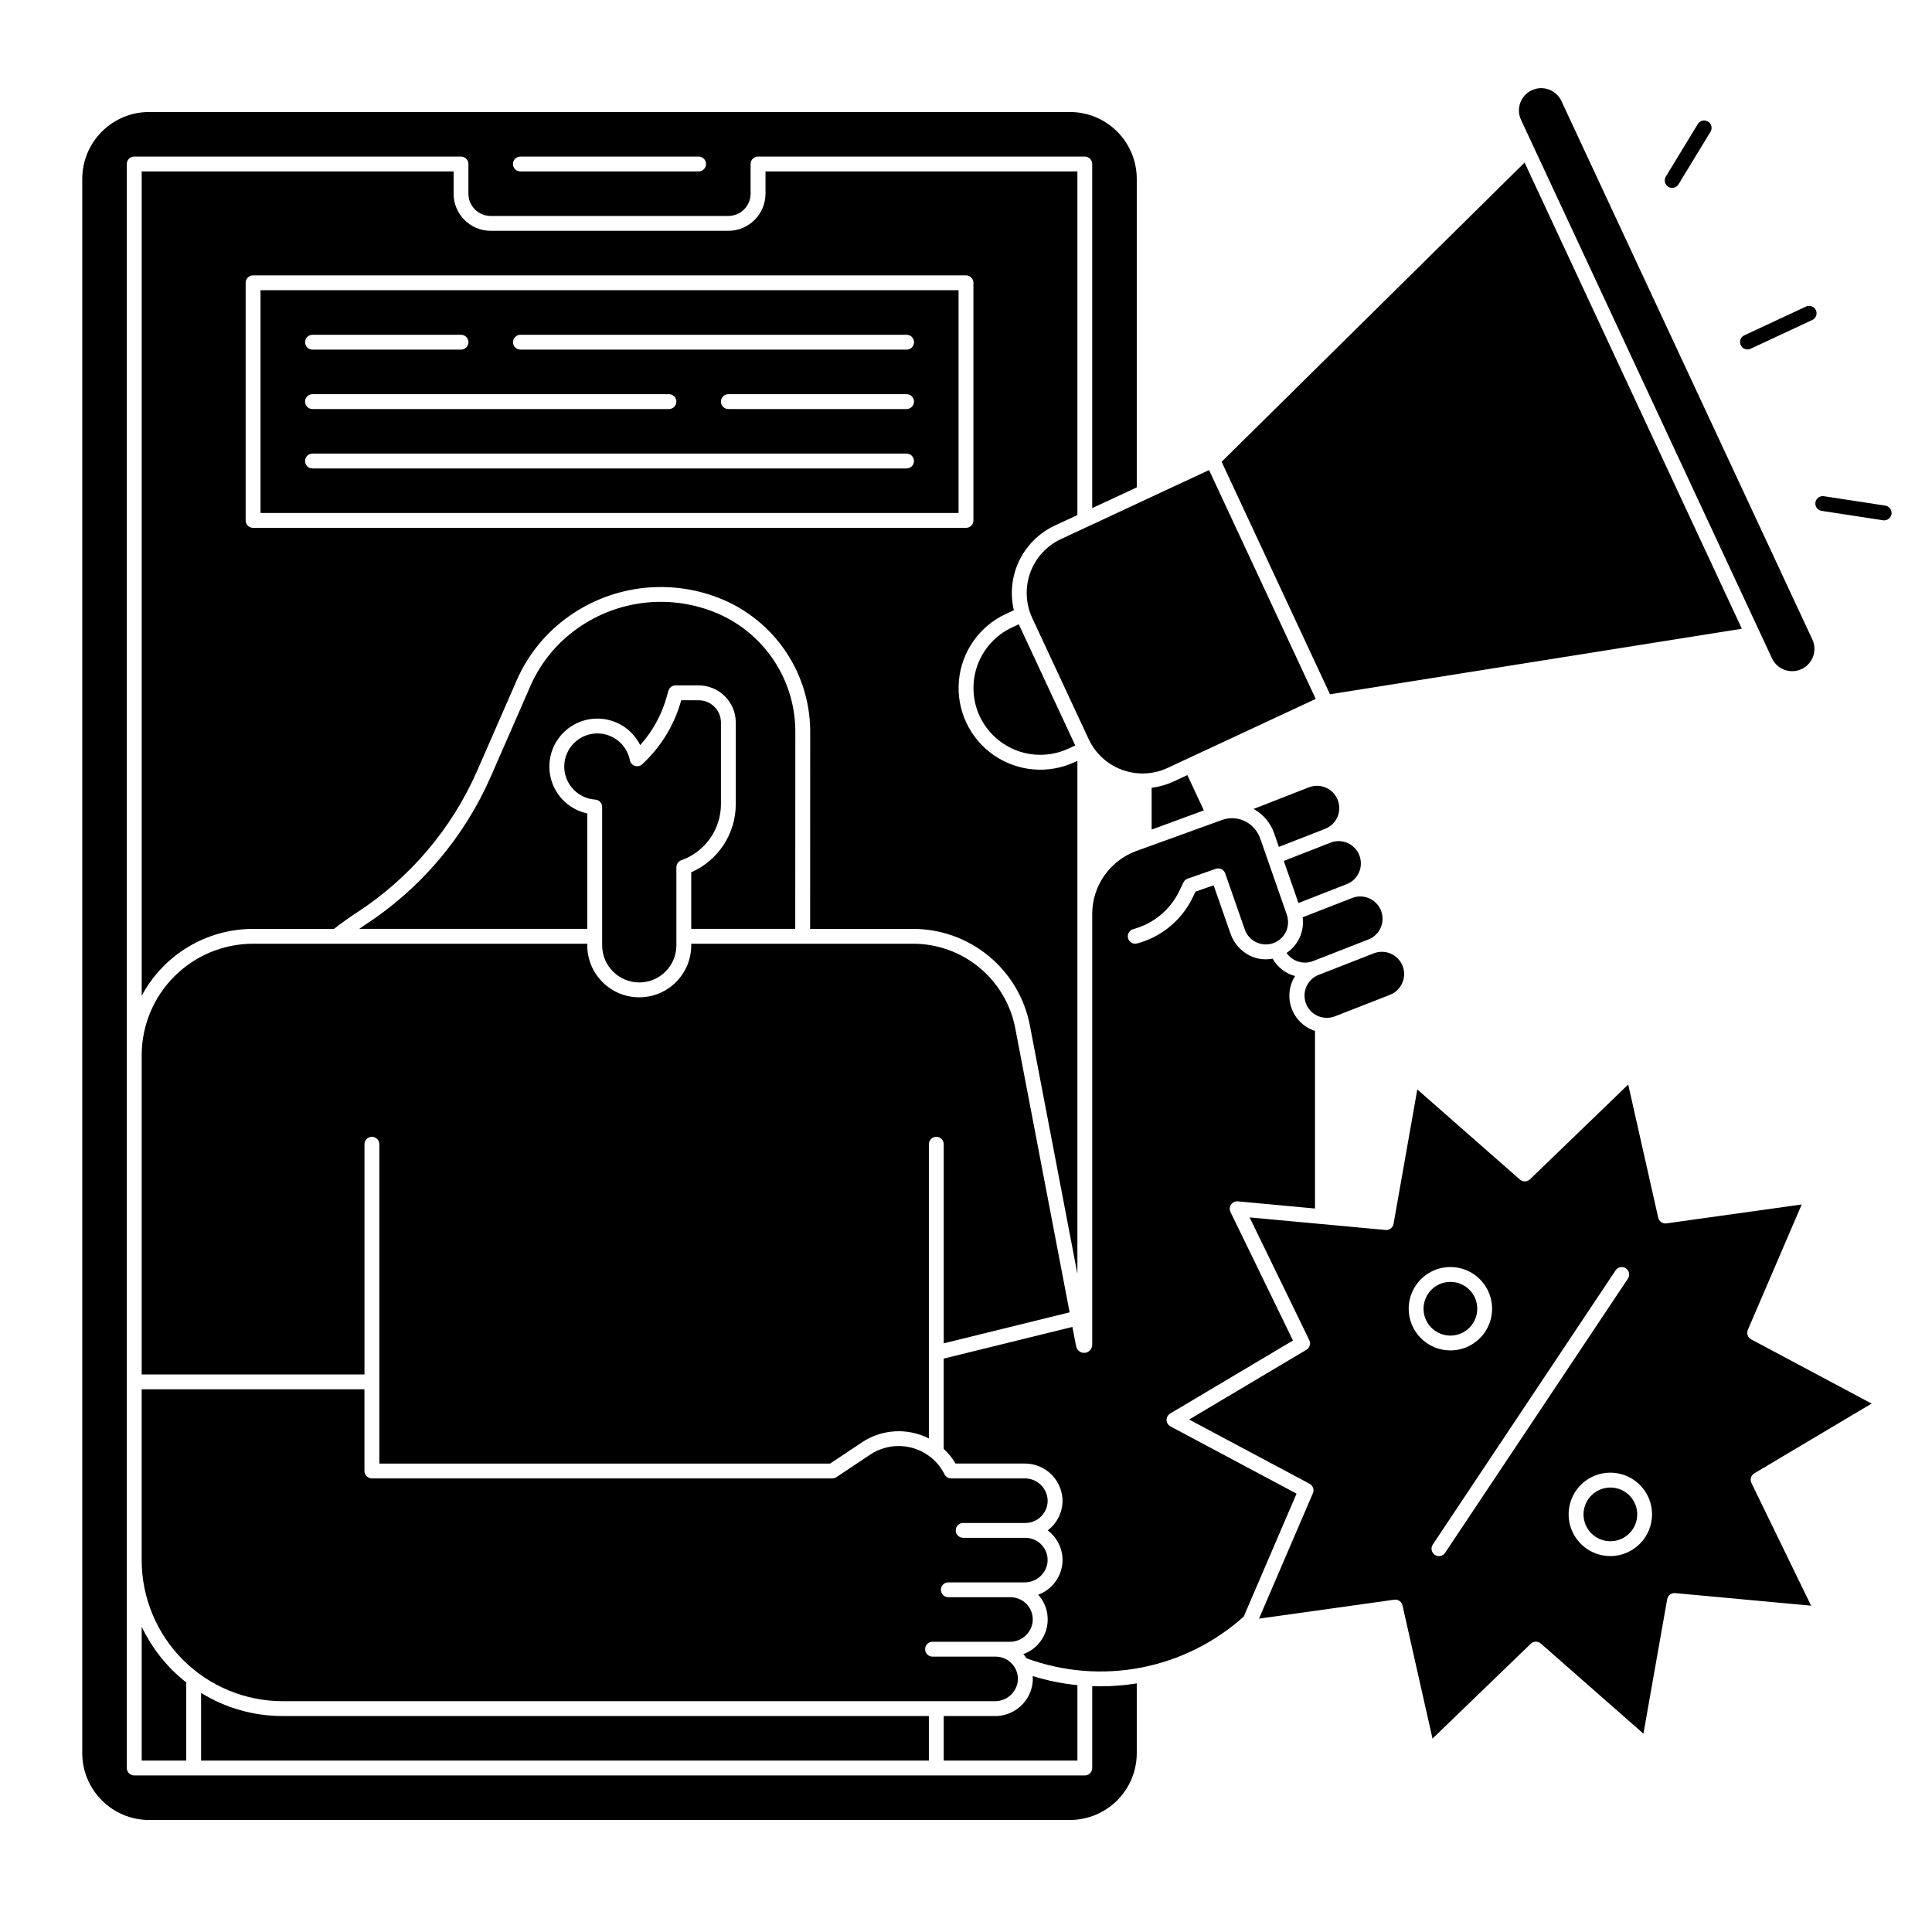 <?xml version="1.0" encoding="UTF-8"?>
<!-- Uploaded to: SVG Repo, www.svgrepo.com, Generator: SVG Repo Mixer Tools -->
<svg fill="#000000" width="800px" height="800px" version="1.1" viewBox="144 144 512 512" xmlns="http://www.w3.org/2000/svg">
 <g>
  <path d="m607.1 236.61c0.289 0 0.57-0.062 0.832-0.188l16.34-7.617v0.004c0.984-0.461 1.41-1.633 0.953-2.617-0.461-0.984-1.633-1.41-2.617-0.953l-16.34 7.617c-0.836 0.391-1.289 1.309-1.09 2.211 0.199 0.902 1 1.543 1.922 1.543z"/>
  <path d="m643.62 277.99-16.273-2.488v-0.004c-1.074-0.164-2.078 0.574-2.242 1.648-0.164 1.074 0.574 2.078 1.648 2.242l16.273 2.488-0.004 0.004c1.074 0.164 2.078-0.574 2.246-1.648 0.164-1.074-0.574-2.078-1.648-2.242z"/>
  <path d="m586.12 193.51c0.445 0.27 0.98 0.352 1.488 0.23 0.508-0.125 0.945-0.445 1.215-0.891l8.477-13.93h0.004c0.562-0.93 0.27-2.141-0.66-2.707-0.93-0.562-2.141-0.27-2.703 0.66l-8.48 13.93c-0.27 0.445-0.355 0.98-0.23 1.488 0.125 0.508 0.445 0.945 0.891 1.219z"/>
  <path d="m399.26 547.6h16.48c1.633 0 3.195-0.676 4.309-1.871 1.117-1.191 1.688-2.797 1.578-4.426-0.281-3.168-2.969-5.578-6.152-5.512h-19.414c-0.746 0-1.426-0.418-1.762-1.086-0.824-1.672-1.992-3.152-3.43-4.344-4.621-3.844-11.219-4.203-16.234-0.887l-8.973 5.984c-0.324 0.215-0.703 0.332-1.09 0.332h-122.02c-1.086 0-1.969-0.879-1.969-1.965v-21.648h-59.039v45.266-0.004c0 9.918 3.938 19.43 10.949 26.441 7.016 7.012 16.523 10.953 26.441 10.953h188.66c3.18 0.066 5.871-2.34 6.152-5.512 0.109-1.629-0.461-3.231-1.578-4.426-1.113-1.191-2.676-1.871-4.309-1.871h-16.73c-1.086 0-1.965-0.883-1.965-1.969 0-1.086 0.879-1.969 1.965-1.969h20.398c3.184 0.07 5.875-2.34 6.156-5.508 0.109-1.633-0.465-3.234-1.578-4.426-1.117-1.195-2.676-1.871-4.312-1.875h-16.48c-1.086 0-1.969-0.879-1.969-1.965 0-1.09 0.883-1.969 1.969-1.969h20.152c3.184 0.066 5.871-2.34 6.152-5.512 0.109-1.629-0.461-3.231-1.578-4.426-1.113-1.191-2.676-1.871-4.309-1.871h-16.48c-1.09 0-1.969-0.883-1.969-1.969 0-1.086 0.879-1.969 1.969-1.969z"/>
  <path d="m427.46 491.78-14.41-75.312c-1.207-6.289-4.57-11.965-9.504-16.047-4.938-4.082-11.145-6.32-17.551-6.324h-58.812v0.426c0 7.606-6.168 13.773-13.777 13.773s-13.777-6.168-13.777-13.773v-0.426h-88.559c-7.828 0.008-15.332 3.121-20.863 8.656-5.535 5.535-8.648 13.039-8.656 20.863v84.625h59.039v-61.008c0-1.086 0.883-1.969 1.969-1.969 1.086 0 1.969 0.883 1.969 1.969v84.625h119.46l8.477-5.652c2.602-1.715 5.606-2.711 8.715-2.887 3.109-0.176 6.207 0.48 8.984 1.895v-77.98c0-1.086 0.879-1.969 1.965-1.969 1.09 0 1.969 0.883 1.969 1.969v52.762z"/>
  <path d="m432.22 283.57-7.051 3.285h0.004c-3.781 1.77-6.707 4.961-8.137 8.883-1.426 3.922-1.242 8.25 0.516 12.035l14.965 32.113c1.766 3.781 4.961 6.711 8.883 8.141 3.926 1.43 8.254 1.242 12.039-0.523l39.242-18.289-2.953-6.328-25.316-54.316-16.387 7.637-0.043 0.02-15.664 7.301c-0.031 0.012-0.062 0.027-0.098 0.043z"/>
  <path d="m497.69 413.37 14.66-5.731h0.004c3.035-1.184 4.535-4.609 3.352-7.648-1.188-3.035-4.613-4.535-7.648-3.348l-6.973 2.727-7.695 3.008-0.02 0.008v-0.004c-2.981 1.227-4.43 4.617-3.25 7.621 1.18 3 4.551 4.5 7.57 3.367z"/>
  <path d="m181.55 575.09v35.48h11.809v-20.699c-5.031-3.945-9.074-9.008-11.809-14.781z"/>
  <path d="m197.29 592.64v17.934h192.87v-11.809h-171.22c-7.644 0.02-15.145-2.102-21.648-6.125z"/>
  <path d="m407.61 598.77h-13.512v11.809h35.426v-19.996c-4.019-0.402-7.992-1.207-11.852-2.406 0.039 0.469 0.047 0.938 0.02 1.402-0.422 5.238-4.828 9.258-10.082 9.191z"/>
  <path d="m550.41 182.89 63.184 135.57v0.004c1.379 2.953 4.891 4.231 7.848 2.852 2.949-1.383 4.227-4.891 2.852-7.844l-66.504-142.7c-1.379-2.953-4.891-4.234-7.848-2.856-2.953 1.375-4.234 4.891-2.856 7.844z"/>
  <path d="m491.95 398.71 0.016-0.008 5.68-2.219 8.988-3.516h-0.004c2.273-0.871 3.769-3.062 3.758-5.496 0-1.953-0.965-3.777-2.578-4.875-1.613-1.102-3.664-1.332-5.481-0.625l-13.113 5.121h0.004c0.488 3.707-1.164 7.367-4.269 9.449 1.551 2.254 4.445 3.148 7 2.168z"/>
  <path d="m313.41 404.36c2.609 0 5.113-1.039 6.957-2.883 1.848-1.848 2.883-4.348 2.883-6.957v-20.695c0-0.836 0.527-1.578 1.312-1.855 3.066-1.09 5.723-3.098 7.602-5.758 1.879-2.656 2.891-5.832 2.894-9.086v-21.648c-0.004-3.258-2.644-5.898-5.906-5.902h-4.625 0.004c-1.797 6.512-5.379 12.387-10.344 16.965-0.527 0.484-1.27 0.645-1.949 0.422-0.676-0.223-1.18-0.793-1.316-1.492-0.641-3.281-3.09-5.918-6.316-6.793-3.227-0.875-6.672 0.16-8.879 2.668-2.211 2.512-2.805 6.059-1.527 9.148 1.277 3.09 4.199 5.188 7.535 5.406 1.035 0.066 1.84 0.93 1.84 1.969v36.652c0.008 5.43 4.406 9.832 9.836 9.84z"/>
  <path d="m605.61 310.62-57.578-123.54-80.289 79.297 28.715 61.613z"/>
  <path d="m455.1 351.07c-1.867 0.871-3.859 1.445-5.902 1.699v11.07l13.832-5.082-4.363-9.348z"/>
  <path d="m500.89 378.31c2.269-0.879 3.762-3.066 3.758-5.5-0.004-0.734-0.141-1.469-0.41-2.152-0.566-1.461-1.691-2.633-3.125-3.258-1.434-0.629-3.059-0.66-4.516-0.09l-12.383 4.844 3.891 11.152z"/>
  <path d="m481.66 364.83 1.258 3.606 12.246-4.785c2.269-0.879 3.762-3.066 3.758-5.5-0.004-0.738-0.145-1.469-0.41-2.156-0.57-1.457-1.695-2.629-3.129-3.254-1.434-0.629-3.055-0.66-4.512-0.094l-14.66 5.727h-0.012v0.004c2.562 1.395 4.508 3.695 5.461 6.453z"/>
  <path d="m608.91 534.45 31.082-18.488-31.914-17.016c-0.906-0.48-1.289-1.574-0.887-2.516l14.281-33.234-35.836 5.012 0.004 0.004c-1.016 0.141-1.969-0.52-2.195-1.516l-7.953-35.293-26.039 25.133v-0.004c-0.734 0.711-1.895 0.738-2.664 0.062l-27.188-23.887-6.293 35.625v0.004c-0.184 1.008-1.102 1.711-2.121 1.621l-36.027-3.332 15.816 32.527v0.004c0.445 0.918 0.113 2.027-0.766 2.551l-31.078 18.484 31.914 17.016v-0.004c0.906 0.48 1.289 1.574 0.887 2.516l-14.281 33.234 35.836-5.012v-0.004c0.09-0.012 0.18-0.02 0.273-0.02 0.918 0.004 1.715 0.641 1.918 1.535l7.953 35.293 26.039-25.133v0.004c0.738-0.711 1.898-0.738 2.668-0.062l27.188 23.887 6.293-35.625v-0.004c0.176-1.008 1.098-1.715 2.117-1.621l36.027 3.332-15.82-32.527h0.004c-0.445-0.918-0.113-2.023 0.762-2.547zm-91.594-43.625c0-4.469 2.695-8.5 6.824-10.211 4.129-1.707 8.883-0.762 12.043 2.398s4.106 7.914 2.394 12.043c-1.711 4.129-5.738 6.82-10.211 6.82-6.098-0.004-11.043-4.949-11.051-11.051zm9.66 64.672v0.004c-0.285 0.438-0.738 0.742-1.25 0.844-0.516 0.105-1.047 0-1.484-0.289-0.434-0.293-0.738-0.746-0.84-1.258-0.098-0.516 0.008-1.047 0.301-1.48l48.445-72.664v-0.004c0.605-0.895 1.82-1.137 2.723-0.535 0.898 0.602 1.145 1.816 0.551 2.719zm43.777 0.875 0.004 0.004c-4.473 0-8.5-2.691-10.211-6.82-1.711-4.133-0.766-8.883 2.394-12.047 3.16-3.16 7.914-4.106 12.043-2.394 4.133 1.711 6.824 5.742 6.824 10.211-0.008 6.102-4.953 11.043-11.051 11.051z"/>
  <path d="m403.63 333.81c1.988 4.254 5.582 7.543 9.996 9.152 4.414 1.605 9.281 1.398 13.539-0.582l1.785-0.832-14.965-32.109-1.785 0.832c-4.254 1.992-7.543 5.586-9.152 9.996-1.605 4.414-1.398 9.285 0.582 13.543z"/>
  <path d="m213.04 279.95h184.99v-59.039h-184.99zm68.879-47.23h102.34c1.086 0 1.969 0.879 1.969 1.969 0 1.086-0.883 1.965-1.969 1.965h-102.34c-1.086 0-1.969-0.879-1.969-1.965 0-1.09 0.883-1.969 1.969-1.969zm104.3 17.711c0 0.523-0.207 1.023-0.578 1.391-0.367 0.371-0.867 0.578-1.391 0.578h-47.23c-1.09 0-1.969-0.883-1.969-1.969 0-1.086 0.879-1.969 1.969-1.969h47.23c0.523 0 1.023 0.207 1.391 0.578 0.371 0.367 0.578 0.867 0.578 1.391zm-159.41-17.711h39.363c1.086 0 1.965 0.879 1.965 1.969 0 1.086-0.879 1.965-1.965 1.965h-39.363c-1.086 0-1.965-0.879-1.965-1.965 0-1.09 0.879-1.969 1.965-1.969zm0 15.742h94.465c1.086 0 1.969 0.883 1.969 1.969 0 1.086-0.883 1.969-1.969 1.969h-94.465c-1.086 0-1.965-0.883-1.965-1.969 0-1.086 0.879-1.969 1.965-1.969zm0 15.742 157.44 0.004c1.086 0 1.969 0.879 1.969 1.969 0 1.086-0.883 1.965-1.969 1.965h-157.44c-1.086 0-1.965-0.879-1.965-1.965 0-1.09 0.879-1.969 1.965-1.969z"/>
  <path d="m429.52 345.63-0.688 0.32h-0.004c-7.008 3.269-15.23 2.547-21.562-1.891-6.336-4.438-9.82-11.918-9.148-19.621 0.676-7.703 5.41-14.465 12.422-17.73l2.144-1c-1.051-4.41-0.547-9.047 1.426-13.133 1.973-4.082 5.289-7.359 9.398-9.281l6.012-2.801v-91.07h-82.656v5.902c-0.008 5.434-4.41 9.836-9.84 9.84h-62.977c-5.434-0.004-9.836-4.406-9.84-9.84v-5.902h-82.656v218.47c2.852-5.352 7.106-9.828 12.305-12.953 5.199-3.121 11.148-4.773 17.215-4.777h21.434c1.922-1.496 3.941-2.953 6.035-4.316 14.066-9.137 25.152-22.188 31.895-37.547l10.527-24.078c2.602-5.93 6.578-11.152 11.605-15.234 11.426-9.273 26.863-11.918 40.727-6.977 7.359 2.59 13.742 7.379 18.289 13.719 4.547 6.336 7.035 13.922 7.129 21.723l-0.02 52.711h27.305c7.324 0.004 14.414 2.559 20.059 7.223 5.644 4.668 9.488 11.152 10.867 18.344l12.598 65.852zm-218.45-61.742c-1.086 0-1.969-0.883-1.969-1.969v-62.977c0-1.086 0.883-1.969 1.969-1.969h188.93c0.52 0 1.02 0.207 1.391 0.578 0.367 0.367 0.574 0.871 0.574 1.391v62.977c0 0.523-0.207 1.023-0.574 1.391-0.371 0.371-0.871 0.578-1.391 0.578z"/>
  <path d="m433.45 590.85v21.695c0 0.523-0.207 1.023-0.574 1.391-0.371 0.371-0.871 0.578-1.391 0.578h-251.91c-1.086 0-1.969-0.883-1.969-1.969v-425.09c0-1.086 0.883-1.969 1.969-1.969h86.594c0.52 0 1.02 0.207 1.391 0.578 0.367 0.367 0.574 0.871 0.574 1.391v7.871c0.004 3.262 2.644 5.902 5.906 5.906h62.977c3.258-0.004 5.898-2.644 5.902-5.906v-7.871c0-1.086 0.883-1.969 1.969-1.969h86.594c0.52 0 1.02 0.207 1.391 0.578 0.367 0.367 0.574 0.871 0.574 1.391v91.203l11.809-5.504v-81.762c-0.004-4.695-1.871-9.199-5.191-12.52-3.32-3.32-7.824-5.188-12.52-5.191h-244.03c-4.699 0.004-9.199 1.871-12.52 5.191-3.32 3.32-5.188 7.824-5.195 12.52v417.21c0.008 4.699 1.875 9.199 5.195 12.52s7.82 5.188 12.52 5.195h244.03c4.695-0.008 9.199-1.875 12.52-5.195 3.32-3.32 5.188-7.82 5.191-12.52v-18.488c-3.18 0.512-6.394 0.773-9.613 0.777-0.734 0-1.465-0.023-2.195-0.047zm-151.54-405.36h47.23c1.09 0 1.969 0.883 1.969 1.969s-0.879 1.969-1.969 1.969h-47.23c-1.086 0-1.969-0.883-1.969-1.969s0.883-1.969 1.969-1.969z"/>
  <path d="m354.77 337.45c-0.09-6.988-2.324-13.781-6.402-19.457-4.078-5.68-9.805-9.965-16.398-12.281-12.566-4.477-26.559-2.082-36.922 6.324-4.539 3.684-8.133 8.402-10.484 13.758l-10.527 24.078c-7.051 16.059-18.641 29.707-33.348 39.262-0.508 0.332-0.992 0.68-1.488 1.02h60.426v-30.586c-4.269-0.918-7.769-3.965-9.27-8.066-1.496-4.106-0.781-8.691 1.895-12.145 2.676-3.453 6.938-5.289 11.285-4.863 4.348 0.426 8.172 3.055 10.129 6.961 3.328-3.715 5.75-8.156 7.07-12.969l0.395-1.414c0.238-0.848 1.012-1.438 1.895-1.438h6.121c5.434 0.008 9.836 4.41 9.844 9.84v21.648c-0.008 3.828-1.125 7.574-3.223 10.777-2.098 3.203-5.082 5.727-8.586 7.262v14.996h27.57z"/>
  <path d="m429.18 500.78-0.984-5.133-34.105 8.395v23.93c1.23 1.133 2.289 2.441 3.137 3.883h18.246c5.258-0.066 9.664 3.953 10.082 9.191 0.223 3.32-1.25 6.527-3.91 8.52 2.664 1.992 4.137 5.199 3.918 8.52-0.285 3.859-2.801 7.195-6.43 8.527 2.18 2.418 3.012 5.762 2.223 8.922-0.789 3.156-3.098 5.715-6.16 6.824 0.312 0.352 0.598 0.723 0.855 1.117 9.691 3.559 20.172 4.41 30.312 2.461 10.137-1.953 19.555-6.629 27.234-13.527l14-32.578-33.398-17.809v-0.004c-0.629-0.332-1.023-0.98-1.043-1.691-0.016-0.707 0.352-1.371 0.961-1.734l32.531-19.348-16.555-34.047c-0.312-0.641-0.254-1.398 0.152-1.984 0.402-0.582 1.094-0.906 1.801-0.84l20.445 1.898v-47.066c-2.879-0.926-5.168-3.133-6.203-5.973-1.035-2.844-0.699-6.004 0.91-8.562-2.516-0.691-4.652-2.352-5.945-4.617-1.996 0.387-4.062 0.129-5.902-0.727-2.508-1.211-4.422-3.383-5.297-6.027l-4.43-12.684-4.805 1.672-0.754 1.559 0.004 0.004c-2.898 6.004-8.273 10.449-14.715 12.172-0.598 0.16-1.238 0.031-1.727-0.352-0.488-0.383-0.77-0.973-0.754-1.59 0.035-0.902 0.668-1.672 1.547-1.883 5.301-1.441 9.715-5.113 12.102-10.059l1.105-2.293v-0.004c0.23-0.469 0.633-0.828 1.125-1l7.434-2.594c0.492-0.172 1.031-0.141 1.504 0.086 0.469 0.227 0.832 0.633 1.004 1.125l5.188 14.863h-0.004c0.82 2.348 3.023 3.934 5.508 3.961 2.488 0.031 4.723-1.504 5.598-3.832 0.484-1.363 0.477-2.859-0.027-4.219l-6.922-19.844c-0.637-1.922-1.953-3.543-3.703-4.559-1.992-1.113-4.371-1.301-6.516-0.516l-22.766 8.238c-3.398 1.258-6.328 3.527-8.402 6.5-2.074 2.969-3.191 6.504-3.199 10.129v114.19c0 1.109-0.844 2.039-1.949 2.144-1.105 0.105-2.109-0.648-2.32-1.738z"/>
  <path d="m577.88 545.33c0 3.93-3.184 7.113-7.113 7.113-3.93 0-7.117-3.184-7.117-7.113s3.188-7.117 7.117-7.117c3.93 0 7.113 3.188 7.113 7.117"/>
  <path d="m535.49 490.83c0-2.879-1.734-5.473-4.394-6.574-2.66-1.102-5.719-0.492-7.754 1.543s-2.644 5.098-1.543 7.754c1.102 2.66 3.699 4.394 6.574 4.394 3.93-0.004 7.113-3.188 7.117-7.117z"/>
 </g>
</svg>